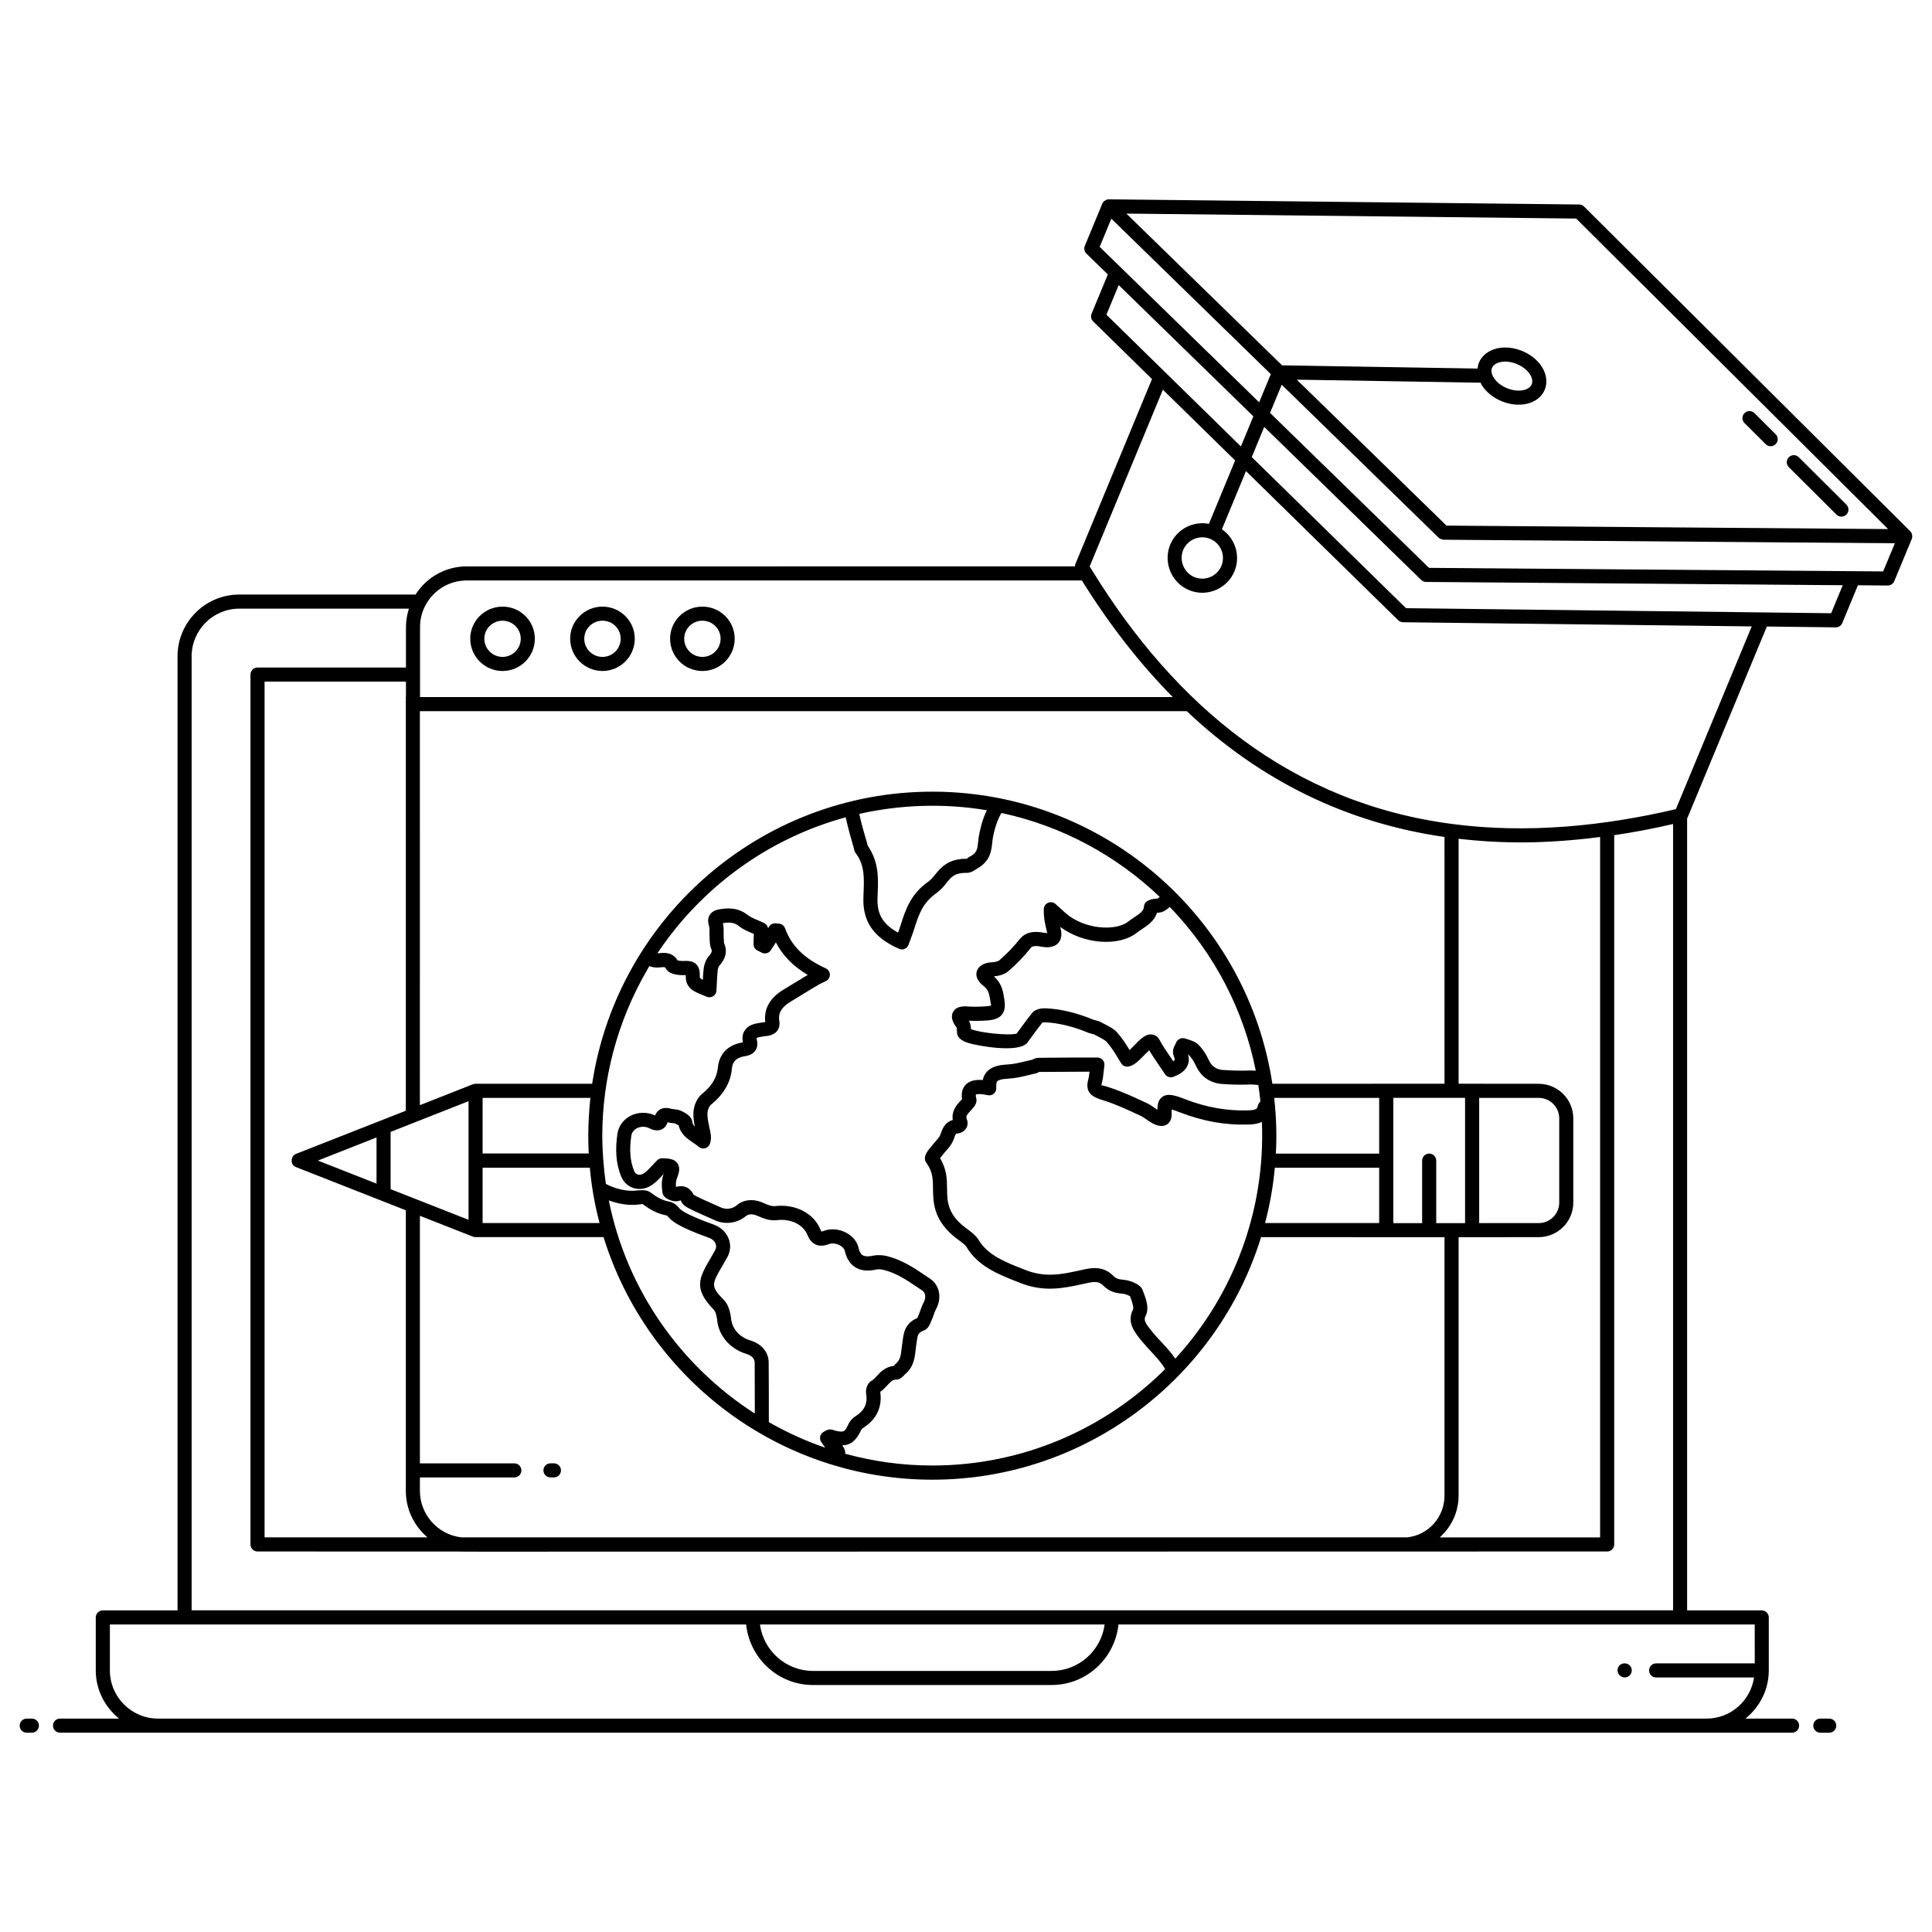 <?xml version="1.0" encoding="UTF-8"?>
<!-- Uploaded to: ICON Repo, www.iconrepo.com, Generator: ICON Repo Mixer Tools -->
<svg fill="#000000" width="800px" height="800px" version="1.1" viewBox="144 144 512 512" xmlns="http://www.w3.org/2000/svg">
 <g>
  <path d="m152.45 599.45h-1.371c-1.031 0-1.867 0.836-1.867 1.867s0.836 1.867 1.867 1.867l1.371-0.004c1.031 0 1.867-0.836 1.867-1.867s-0.836-1.863-1.867-1.863z"/>
  <path d="m628.77 599.45h-2.363c-1.031 0-1.867 0.836-1.867 1.867s0.836 1.867 1.867 1.867h2.363c1.031 0 1.867-0.836 1.867-1.867 0-1.035-0.836-1.867-1.867-1.867z"/>
  <path d="m574.57 588.54c1.031 0 1.867-0.836 1.867-1.867s-0.836-1.867-1.867-1.867h-0.078c-1.031 0-1.824 0.836-1.824 1.867 0 1.035 0.871 1.867 1.902 1.867z"/>
  <path d="m277.18 321.82c4.719 0 8.559-3.84 8.559-8.559 0-4.688-3.836-8.5-8.559-8.5-4.719 0-8.562 3.812-8.562 8.5 0.004 4.719 3.844 8.559 8.562 8.559zm0-13.328c2.66 0 4.824 2.141 4.824 4.769 0 2.664-2.164 4.828-4.824 4.828-2.664 0-4.828-2.164-4.828-4.828 0-2.629 2.164-4.769 4.828-4.769z"/>
  <path d="m303.66 321.82c4.719 0 8.562-3.84 8.562-8.559 0-4.688-3.84-8.5-8.562-8.5-4.719 0-8.559 3.812-8.559 8.5 0.004 4.719 3.84 8.559 8.559 8.559zm0-13.328c2.664 0 4.828 2.141 4.828 4.769 0 2.664-2.164 4.828-4.828 4.828-2.66 0-4.824-2.164-4.824-4.828 0-2.629 2.164-4.769 4.824-4.769z"/>
  <path d="m330.14 321.82c4.719 0 8.562-3.84 8.562-8.559 0-4.688-3.84-8.5-8.562-8.5-4.719 0-8.559 3.812-8.559 8.5 0.004 4.719 3.84 8.559 8.559 8.559zm0-13.328c2.664 0 4.828 2.141 4.828 4.769 0 2.664-2.164 4.828-4.828 4.828-2.66 0-4.824-2.164-4.824-4.828 0-2.629 2.164-4.769 4.824-4.769z"/>
  <path d="m290.8 531.8h-0.918c-1.031 0-1.867 0.836-1.867 1.867s0.836 1.867 1.867 1.867h0.918c1.031 0 1.867-0.836 1.867-1.867-0.004-1.031-0.836-1.867-1.867-1.867z"/>
  <path d="m611.93 261.71c0.738 0.734 1.918 0.719 2.637-0.008 0.727-0.73 0.727-1.91-0.008-2.637l-5.613-5.586c-0.73-0.727-1.91-0.727-2.637 0.008-0.727 0.73-0.727 1.91 0.008 2.637z"/>
  <path d="m630.68 280.37c0.738 0.734 1.918 0.719 2.637-0.008 0.727-0.73 0.727-1.91-0.008-2.637l-12.617-12.559c-0.73-0.727-1.91-0.727-2.637 0.008-0.727 0.73-0.727 1.91 0.008 2.637z"/>
  <path d="m650.75 285.82c-0.012-0.078-0.055-0.141-0.078-0.219-0.051-0.176-0.078-0.363-0.184-0.52-0.047-0.07-0.129-0.105-0.184-0.168-0.031-0.035-0.031-0.082-0.062-0.117l-86.445-86.059c-0.344-0.344-0.809-0.539-1.293-0.543-4.211-0.047-125.04-1.375-124.66-1.371-0.047 0-0.086 0.039-0.133 0.039-0.078 0.004-0.156-0.027-0.234-0.012-0.172 0.035-0.309 0.141-0.465 0.223-0.086 0.043-0.176 0.062-0.254 0.121-0.27 0.199-0.5 0.449-0.633 0.77-1.066 2.57-4.82 11.641-4.637 11.191-0.293 0.707-0.125 1.52 0.422 2.051l5.676 5.531-4.305 10.391c-0.293 0.703-0.129 1.516 0.418 2.047l15.59 15.277-20.344 49.117c-0.07 0.168-0.066 0.352-0.086 0.527l-161.2 0.004c-5.543 0-10.609 2.856-13.527 7.465h-46.742c-9.012 0-16.344 7.348-16.344 16.383v252.82h-19.801c-1.031 0-1.867 0.836-1.867 1.867v14.039c0 5.172 2.441 9.742 6.18 12.77h-15.656c-1.031 0-1.867 0.836-1.867 1.867s0.836 1.867 1.867 1.867h247.93 211.09c1.031 0 1.867-0.836 1.867-1.867s-0.836-1.867-1.867-1.867h-12.355c3.738-3.027 6.18-7.598 6.18-12.77v-14.039c0-1.031-0.836-1.867-1.867-1.867h-19.777v-209.91c0.02-0.039 0.066-0.059 0.082-0.102l21.051-50.719c1.227 0.016 2.078 0.023 18.266 0.219 0.754 0 1.438-0.453 1.723-1.152l4.141-10c0.754 0.008-0.203 0 7.914 0.062 0.754 0 1.438-0.453 1.723-1.152l4.641-11.195c0.133-0.328 0.148-0.672 0.094-1.008zm-6.383-1.609-117.03-0.918c-4.074-3.969 14.723 14.352-39.672-38.676l48.707 0.801c0.117 0.23 0.199 0.461 0.344 0.688 2.383 3.742 7.606 5.871 11.867 4.914 4.812-1.078 6.625-5.68 4.051-9.773-2.316-3.68-7.5-5.894-11.871-4.922-2.285 0.516-4.039 1.883-4.812 3.754-0.211 0.508-0.328 1.047-0.379 1.594l-51.805-0.852-41.266-40.215 119.2 1.316zm-102.79-44.246c2.781-0.621 6.402 0.902 7.891 3.266 0.348 0.547 0.863 1.621 0.445 2.637-0.406 0.984-1.527 1.367-2.156 1.512-2.719 0.605-6.363-0.859-7.894-3.273-0.176-0.273-0.391-0.676-0.516-1.129-0.004-0.012-0.004-0.023-0.008-0.031-0.422-1.594 0.641-2.621 2.238-2.981zm-103.06-38.012 42.262 41.195-3.09 7.469c-2.723-2.656 10.961 10.684-42.266-41.195zm1.949 17.594 35.688 34.785-3.301 7.981-35.637-34.914zm-172.8 78.289h163.05c7.332 11.812 15.434 22.141 24.082 30.898h-199.48v-18.512c0-2.137 0.5-4.117 1.496-5.906 2.144-3.996 6.309-6.481 10.855-6.481zm-1.391 253.58c-6.301-0.699-10.996-6.121-10.996-12.316v-3.562h25.027c1.031 0 1.867-0.836 1.867-1.867s-0.836-1.867-1.867-1.867h-25.027v-65.605l14.07 5.531c0.219 0.086 0.453 0.129 0.68 0.129 0.008 0 0.016-0.008 0.023-0.008h33.895c11.613 37.539 46.637 64.285 87.133 64.285 40.727 0 75.629-27 87.121-64.285 4.969 0.004-18.004-0.008 48.609 0.027v68.457c0 5.727-4.269 10.484-9.902 11.082zm-14.691-222.68h-0.035v109.62l-29.137 11.453c-1.375 0.539-1.594 2.848 0 3.473l29.137 11.453v74.371c0 4.613 2.012 9.164 5.75 12.316h-43.184v-226.79h37.469zm63.977 72.211c0.18-0.305 0.348-0.613 0.527-0.918 0.77 0.332 1.766 0.477 3.039 0.324 0.844-0.102 1.078-0.059 1.277 0.164 0.707 1.723 3.375 1.914 4.57 1.914 0.32-0.012 0.68-0.02 0.758-0.02 0.004 0.121 0.004 0.266 0.004 0.441-0.016 3.074 2.449 4.047 4.25 4.754 0.402 0.16 0.82 0.324 1.238 0.516 0.562 0.266 1.223 0.223 1.75-0.098 0.531-0.32 0.867-0.883 0.898-1.504l0.062-1.301c0.07-1.531 0.133-2.894 0.27-4.18 0.105-0.551 0.305-0.984 0.453-1.148 0.68-0.785 2.504-2.867 1.285-5.82-0.082-0.172-0.102-0.66-0.121-1.02l-0.027-0.484c-0.027-0.383-0.02-0.773-0.016-1.168 0.012-0.832 0.027-1.758-0.199-2.762 1.883-0.301 3.051-0.098 4.012 0.613 1.133 0.965 2.465 1.523 3.75 2.066 0.145 0.062 0.293 0.125 0.441 0.188-0.051 0.898-0.082 1.812-0.082 2.731 0.004 0.676 0.371 1.297 0.965 1.625 0.203 0.109 0.43 0.223 0.66 0.332l0.484 0.246c0.848 0.465 1.918 0.211 2.453-0.598 0.457-0.684 0.91-1.387 1.355-2.086 1.812 3.5 4.562 6.309 8.441 8.609-1.398 0.828-2.781 1.676-4.172 2.531l-2.039 1.246c-4.648 2.695-5.359 6.137-5.043 8.719-0.578 0.059-1.203 0.164-1.781 0.27-1.773 0.254-2.977 0.898-3.672 1.973-0.562 0.867-0.715 1.902-0.461 3.133-0.039 0.008-0.086 0.016-0.137 0.023-3.75 0.633-6.047 2.887-6.477 6.418-0.227 2.781-1.57 5.078-4.262 7.254-1.68 1.414-2.266 3.727-2.258 5.231-0.023 1.148 0.156 2.269 0.379 3.367-0.352-0.34-0.57-0.676-0.637-1.07-0.129-1.684-1.941-2.559-3.019-3.082-0.605-0.293-1.23-0.355-1.781-0.414-0.219-0.023-0.441-0.035-0.57-0.066-0.98-0.285-2.133-0.496-3.207 0.121-0.582 0.336-1.02 0.852-1.32 1.59-2.066-0.965-4.473-0.941-6.469 0.078-1.867 0.953-3.137 2.637-3.492 4.664-0.664 4.422-0.375 8.004 0.898 11.242 0.602 1.629 1.871 2.828 3.484 3.289 1.715 0.492 3.57 0.086 5.082-1.086 0.988-0.738 1.77-1.59 2.527-2.414 0.082-0.086 0.16-0.172 0.242-0.258-0.645 1.602-0.527 3.344-0.34 4.734 0.035 0.488 0.258 1.184 1.121 1.742 0.512 0.328 2.109 1.082 3.402 0.605 0.168-0.062 0.281-0.09 0.316-0.109 0.035 0.047 0.086 0.125 0.141 0.234 0.406 1.188 1.555 1.793 6.75 4.078l2.262 1.008c2.621 1.184 5.852 0.766 8.117-1.113 1.066-0.934 2.641-0.32 3.328 0.008 1.352 0.602 3.129 1.262 4.859 1.047 3.727-0.457 7 1.133 8.148 3.902 1.035 2.613 3.082 3.465 5.707 2.438 0.836-0.309 1.938-0.18 2.887 0.34 0.695 0.379 1.191 0.926 1.305 1.441 0.457 2.023 1.387 3.484 2.762 4.352 1.496 0.938 3.402 1.121 5.711 0.582 0.445-0.074 1.133-0.035 1.723 0.094 3.41 0.824 6.191 2.703 9.137 4.688l1.176 0.789c1.078 0.719 0.957 2.152 0.379 3.207-0.348 0.652-0.598 1.348-0.844 2.039-0.137 0.395-0.27 0.785-0.449 1.18l-0.164 0.395c-0.059 0.141-0.137 0.344-0.207 0.492-3.293 1.359-3.637 4.059-3.867 5.867-0.039 0.301-0.078 0.602-0.137 0.941-0.07 0.438-0.117 0.879-0.168 1.324-0.211 1.918-0.387 3.047-1.656 4.086l-0.426 0.457c-2.269 0.273-3.547 1.66-4.484 2.688-0.488 0.531-0.91 0.992-1.449 1.293-1.312 0.797-1.562 2.66-1.352 3.512 0.383 2.551-0.504 4.359-2.801 5.824-0.867 0.508-1.629 1.395-1.996 2.285-0.887 1.852-1.102 2.113-3.473 1.551-0.383-0.16-0.734-0.23-0.996-0.289-0.488-0.098-1.184 0.098-1.605 0.375-0.188 0.098-0.371 0.195-0.555 0.32-0.426 0.289-0.719 0.738-0.797 1.246-0.082 0.508 0.047 1.027 0.355 1.434 0.223 0.289 0.414 0.586 0.609 0.879 0.121 0.18 0.246 0.367 0.375 0.559-0.105-0.035-0.215-0.07-0.32-0.109-4.641-1.613-9.383-3.723-14.051-6.348-0.188-0.105-0.367-0.215-0.555-0.32 0.008-5.242-0.012-10.48-0.043-15.684 0.039-2.762-1.816-5.043-4.84-5.953-2.977-0.902-4.949-3.176-5.156-6.051-0.297-2.203-0.949-3.773-1.953-4.75-3.473-3.59-3.223-4.023-0.129-9.324l1.086-1.898c0.867-1.531 1.012-3.266 0.41-4.883-0.645-1.738-2.102-3.125-3.996-3.805-7.543-2.695-8.848-4.019-9.027-4.25-0.281-0.367-1.309-1.578-2.75-1.832-1.875-0.34-3.273-1.172-4.922-2.406-1.004-0.746-2.277-0.656-3.371-0.574-2.523 0.391-5.719-0.254-8.5-1.703-0.016-0.109-0.027-0.219-0.043-0.328-0.543-3.809-0.906-8.586-0.906-12.48v-0.008c0.016-14.789 3.84-30.109 11.945-43.992zm52.555-40.359c0.613 2.793 1.375 5.531 2.152 8.172 0.098 0.676 0.395 1.289 0.777 1.691 2.094 3.047 1.961 6.43 1.816 10.008l-0.047 1.297c-0.246 6.461 2.668 10.684 9.441 13.691 0.242 0.109 0.5 0.16 0.758 0.16 0.246 0 0.496-0.051 0.727-0.148 0.477-0.199 0.848-0.59 1.023-1.074l0.449-1.199c0.262-0.691 0.488-1.305 0.723-1.973l0.391-1.203c1.164-3.629 2.168-6.766 5.891-9.371 1.102-0.777 1.871-1.727 2.543-2.566 1.316-1.633 2.074-2.801 5.668-2.766 0.922-0.066 1.637-0.543 2.16-0.887 0.156-0.105 0.309-0.215 0.664-0.395 3.223-1.988 3.484-4.625 3.676-6.551 0.039-0.395 0.082-0.789 0.141-1.164 0.52-2.883 1.258-5.019 2.328-6.863 16.055 3.438 30.477 11.301 41.949 22.242-0.324 0.293-0.52 0.41-0.59 0.441h-0.047c-1.031 0.074-3.449 0.242-3.562 2.211-0.105 1.086-0.98 1.715-2.519 2.734-0.566 0.375-1.129 0.754-1.637 1.16-3.32 2.609-11.625 2.086-16.574-2.231l-2.68-2.422c-0.539-0.484-1.312-0.621-1.977-0.332-0.668 0.281-1.113 0.926-1.141 1.648-0.082 2.305 0.387 4.215 0.844 6.074 0.027 0.125 0.051 0.23 0.066 0.316-0.172-0.02-0.461-0.016-0.84-0.082-2.82-0.598-4.938-0.086-6.375 1.578-1.605 2.035-3.445 3.953-5.504 5.738-0.188 0.164-1.059 0.492-2.082 0.508-2.856 0.176-3.641 1.68-3.848 2.316-0.238 0.734-0.359 2.195 1.52 3.734 1.426 1.094 1.672 1.984 1.891 3.246 0.246 1.285 0.328 2.066 0.41 2.113-0.191 0.117-0.855 0.27-3.18 0.34-0.883 0.023-1.676 0.039-2.516-0.016-1.031-0.102-3.426-0.355-4.406 1.383-0.953 1.695 0.414 3.508 0.918 4.168 0.043 0.094 0.055 0.441 0.066 0.672 0.012 0.262 0.023 0.527 0.051 0.789 0.191 1.758 2.266 2.398 3.148 2.672 2.062 0.637 13.023 2.746 15.434-0.074l1.277-1.738c0.895-1.223 1.797-2.457 2.758-3.656 0.191-0.035 0.516-0.062 0.852-0.047 3.242 0.137 7.125 1.062 10.809 2.555 0.504 0.246 0.996 0.375 1.43 0.484 0.273 0.07 0.555 0.141 0.629 0.176 0.348 0.191 0.711 0.379 1.078 0.566 0.867 0.445 1.852 0.949 2.269 1.453 1.172 1.309 2.035 2.723 3.031 4.359l0.773 1.258c0.352 0.566 0.949 0.926 1.645 0.875 2.078-0.07 3.867-2.606 5.789-4.32 0.801 1.363 1.699 2.672 2.637 4.043 0.508 0.742 1.023 1.496 1.539 2.277 0.484 0.738 1.41 1.031 2.246 0.715 1.387-0.547 3.074-1.391 3.762-3.066 0.359-0.871 0.395-1.844 0.121-2.879 0.07 0.039 0.125 0.078 0.164 0.113 0.754 0.801 1.395 1.77 1.867 2.816 1.363 2.992 3.793 4.691 7.027 4.914 2.856 0.195 5.32 0.234 7.453 0.129 0.445 0 1.184 0.043 2.094 0.137 0.223 1.438 0.406 2.887 0.559 4.344-0.355 0.375-0.652 0.824-0.754 1.395-0.066 0.34-0.188 0.969-2.582 0.992-5.559 0.145-10.926-0.777-16.461-2.91-2.894-1.113-4.758-1.715-6.219-0.652-1.074 0.785-1.281 2.055-1.281 3.406-0.262-0.168-0.52-0.352-0.777-0.531-0.691-0.484-1.406-0.984-2.184-1.316-3.262-1.523-6.633-3.098-10.145-4.207-0.41-0.125-1.645-0.508-1.742-0.414 0-0.008-0.012-0.156 0.094-0.547 0.289-0.98 0.391-1.953 0.496-2.981 0.055-0.531 0.109-1.102 0.199-1.715 0.082-0.535-0.078-1.082-0.43-1.492-0.352-0.41-0.867-0.648-1.41-0.648-5.023-0.023-9.375 0.023-13.746 0.055l-1.629 0.016c-0.785-0.051-1.375 0.25-1.906 0.504-0.641 0.137-1.273 0.293-1.902 0.445-1.582 0.383-3.078 0.746-4.664 0.824-1.949 0.109-4.129 0.43-5.488 1.961-0.586 0.66-0.902 1.418-1.066 2.16-1.637-0.137-3.344 0.051-4.496 1.227-0.902 0.93-1.23 2.207-0.973 3.82-0.152 0.172-0.309 0.344-0.465 0.512-0.93 1.008-2.379 2.566-2 5.031-2.129 0.629-2.738 2.348-3.125 3.434-0.074 0.215-0.148 0.43-0.234 0.625-0.215 0.488-0.664 0.992-1.137 1.523-0.352 0.398-0.711 0.805-1 1.203l-0.379 0.457c-0.754 0.883-2.32 2.715-1.008 4.281 1.605 2.258 1.621 4.297 1.645 6.656 0.008 0.961 0.02 1.918 0.121 2.824 0.34 4.246 2.477 7.75 6.551 10.719 0.816 0.598 1.828 1.336 2.16 1.852 3.035 5.168 8.402 7.289 13.594 9.336l0.461 0.18c6.434 2.625 11.625 1.5 16.645 0.414l0.629-0.141c2.203-0.512 3.617-0.762 4.812 0.375 1.871 1.926 3.59 2.117 5.246 2.305l0.402 0.043c0.457 0.074 1.223 0.387 1.586 0.609 0.352 0.93 1.105 2.938 0.797 3.516-1.684 3.426 0.312 5.902 2.25 8.301 0.777 0.953 1.641 1.879 2.504 2.805 1.473 1.582 2.852 3.094 3.762 4.688-15.824 15.785-37.641 25.559-61.699 25.559-7.984 0-15.715-1.098-23.074-3.113 0.039-0.777-0.219-1.523-0.801-2.211 2.262-0.086 3.703-1.305 4.977-3.988 0.086-0.215 0.309-0.488 0.531-0.621 3.578-2.285 5.117-5.453 4.574-9.598 0.75-0.516 1.32-1.137 1.832-1.691 0.898-0.98 1.375-1.453 2.055-1.52 1.266 0.098 2.121-0.812 2.602-1.379 2.367-1.926 2.648-4.434 2.871-6.445 0.043-0.391 0.086-0.781 0.137-1.129 0.062-0.352 0.109-0.711 0.156-1.074 0.23-1.812 0.383-2.465 1.828-2.981 1.188-0.438 1.66-1.602 2.121-2.742 0.207-0.465 0.383-0.953 0.559-1.449 0.18-0.516 0.352-1.035 0.602-1.496 1.637-2.973 0.969-6.375-1.59-8.086l-1.164-0.781c-3.09-2.086-6.281-4.242-10.398-5.234-0.523-0.113-1.879-0.355-3.281-0.113-1.387 0.32-2.398 0.289-3-0.09-0.504-0.316-0.875-0.992-1.102-1.984-0.336-1.57-1.488-2.996-3.156-3.914-1.906-1.043-4.144-1.25-6.012-0.551-0.387 0.152-0.598 0.18-0.629 0.207-0.047-0.059-0.145-0.215-0.285-0.559-1.809-4.363-6.66-6.832-12.066-6.207-0.613 0.086-1.582-0.172-2.828-0.727-2.707-1.316-5.465-1.102-7.367 0.574-1.086 0.906-2.777 1.121-4.109 0.516l-2.297-1.023c-1.684-0.742-4.168-1.84-4.934-2.34-1.324-2.609-3.508-2.43-4.691-2.074-0.059-0.77-0.031-1.547 0.23-2.18 0.504-1.387 1.023-2.82 0.184-4.062-0.863-1.27-2.473-1.316-4.035-1.359-0.492-0.02-1.008 0.184-1.371 0.543-0.453 0.453-0.867 0.898-1.27 1.336-0.703 0.762-1.312 1.422-2.047 1.977-0.586 0.453-1.234 0.609-1.789 0.461-0.461-0.133-0.82-0.484-1.02-1.027-1.055-2.68-1.27-5.566-0.707-9.32 0.145-0.816 0.691-1.523 1.508-1.941 0.988-0.504 2.199-0.504 3.242 0.004 0.586 0.285 1.98 0.949 3.32 0.309 0.512-0.246 1.16-0.754 1.543-1.887 0.066 0.02 0.137 0.039 0.219 0.062 0.371 0.09 0.773 0.137 1.168 0.18 0.191 0.02 0.484 0.051 0.527 0.059 0.551 0.266 0.855 0.438 1.023 0.551 0.551 2.367 2.344 3.57 3.797 4.543 0.508 0.34 1.02 0.68 1.465 1.078 0.461 0.418 1.113 0.578 1.711 0.43 0.609-0.152 1.098-0.598 1.305-1.188 0.34-0.961 0.289-1.719 0.238-2.383-0.109-0.684-0.254-1.375-0.402-2.066-0.266-1.242-0.516-2.414-0.496-3.512-0.004-0.902 0.406-1.957 0.902-2.379 3.461-2.801 5.297-6.016 5.594-9.758 0.148-1.207 0.668-2.656 3.375-3.113 0.871-0.141 2.109-0.453 2.848-1.535 0.5-0.734 0.637-1.656 0.371-2.848-0.078-0.258-0.082-0.402-0.094-0.426 0.078-0.055 0.355-0.211 1.125-0.32 0.605-0.109 1.207-0.219 1.98-0.289 3.098-0.633 3.102-2.883 2.953-3.863-0.254-1.461-0.129-3.379 3.207-5.312l2.082-1.277c1.707-1.047 3.394-2.082 5.188-3.121 0.34-0.215 0.711-0.379 1.074-0.543 0.285-0.129 0.566-0.258 0.836-0.398 0.633-0.328 1.023-0.988 1.008-1.703-0.02-0.711-0.438-1.355-1.086-1.652-5.742-2.637-9.078-5.918-10.805-10.641-0.25-0.684-0.879-1.164-1.605-1.219l-0.906-0.07c-0.691-0.055-1.375 0.293-1.738 0.891-0.082 0.129-0.16 0.262-0.242 0.391-0.102-0.57-0.469-1.074-1.004-1.34-0.57-0.285-1.168-0.539-1.766-0.789-1.07-0.453-2.086-0.879-2.875-1.547-2.492-1.863-5.191-1.688-7.309-1.316-0.496 0.098-1.812 0.352-2.512 1.484-0.68 1.105-0.352 2.301-0.215 2.785 0.191 0.559 0.18 1.289 0.168 2.062-0.008 0.496-0.012 0.992 0.023 1.477l0.023 0.402c0.031 0.707 0.078 1.586 0.434 2.348 0.156 0.379 0.301 0.734-0.684 1.867-0.844 0.973-1.18 2.246-1.328 3.051-0.121 1.062-0.188 2.098-0.246 3.188-0.758-0.352-0.801-0.516-0.801-0.805 0.008-1.008 0.02-2.383-0.949-3.32-0.996-0.961-2.426-0.902-3.617-0.855-0.496 0-1.016-0.082-1.332-0.16-1.383-2.324-3.731-2.035-4.894-1.895-0.199 0.023-0.305 0.012-0.445 0.008 11.59-17.371 29.23-30.398 49.898-36.031zm3.902-0.961c10.637-2.367 22.066-2.801 33.434-0.918 0.027 0.004 0.055 0.012 0.086 0.016-1.223 2.492-1.785 4.961-2.144 6.949-0.082 0.477-0.133 0.957-0.18 1.434-0.168 1.699-0.273 2.727-1.73 3.644-0.32 0.148-0.641 0.352-0.957 0.562-0.156 0.105-0.398 0.262-0.195 0.27-4.91-0.109-6.949 2.262-8.473 4.152-0.598 0.742-1.113 1.383-1.785 1.855-4.746 3.32-6.102 7.551-7.297 11.285l-0.371 1.145c-0.133 0.383-0.266 0.758-0.41 1.141-4.66-2.57-5.582-5.594-5.441-9.273l0.047-1.277c0.152-3.832 0.324-8.18-2.641-12.484-0.02-0.102-0.039-0.207-0.066-0.297-0.785-2.676-1.594-5.434-2.18-8.133 0.098-0.023 0.199-0.047 0.305-0.07zm104.76 68.047c0.004 0.023 0.008 0.047 0.012 0.07-0.535-0.039-1.035-0.059-1.477-0.059-0.473 0-2.644 0.184-7.137-0.121-1.859-0.125-3.09-0.996-3.883-2.727-0.629-1.414-1.516-2.742-2.531-3.816-0.844-0.926-2.062-1.301-3.141-1.633l-0.621-0.195c-0.477-0.168-1.012-0.059-1.461 0.164-0.449 0.223-0.805 0.688-0.957 1.168-0.035 0.117-0.105 0.227-0.168 0.344-0.305 0.59-0.883 1.688-0.344 3.039 0.246 0.551 0.273 0.883 0.227 1-0.02 0.035-0.082 0.16-0.355 0.352-0.223-0.324-0.441-0.648-0.66-0.965-1.113-1.629-2.168-3.164-3-4.719-0.406-0.789-1.082-1.289-1.898-1.414-1.785-0.266-3.18 1.223-4.863 2.934-0.336 0.34-0.789 0.805-1.168 1.184-0.977-1.598-1.926-3.109-3.191-4.527-0.863-1.043-2.152-1.703-3.398-2.34-0.332-0.168-0.66-0.336-1.047-0.547-0.508-0.25-1.004-0.379-1.441-0.488-0.27-0.07-0.551-0.141-0.828-0.273-4.254-1.73-8.465-2.723-12.129-2.879-0.625-0.031-2.746-0.082-3.777 1.191-1.066 1.316-2.07 2.688-3.055 4.035l-1.066 1.453c-1.855 0.617-9.82-0.191-12.109-1.184-0.027-0.629-0.086-1.422-0.531-2.215 0.988 0.062 1.875 0.043 3.113 0.016 2.59-0.082 4.512-0.246 5.633-1.645 1.062-1.324 0.84-3.074 0.434-5.199-0.262-1.508-0.707-3.238-2.559-4.93 1.281-0.105 2.91-0.523 3.887-1.426 2.203-1.906 4.203-3.996 5.898-6.148 0.16-0.184 0.645-0.746 2.797-0.289 0.758 0.129 3.07 0.527 4.434-0.941 0.844-0.906 1.066-2.203 0.66-3.871-0.035-0.145-0.074-0.289-0.105-0.434 6.117 4.555 15.477 5.352 20.328 1.527 0.434-0.348 0.906-0.656 1.379-0.969 1.473-0.973 3.246-2.148 3.93-4.301 0.086-0.008 0.188-0.02 0.301-0.027 1-0.016 1.977-0.496 3.086-1.535 12.098 12.555 19.66 27.719 22.785 43.34zm-20.961 75.992c-0.117 0.129-0.242 0.254-0.363 0.387-1.762-2.629-4.16-4.734-6.047-7.043-1.938-2.402-2.367-3.141-1.82-4.262 1.074-2.043 0.109-4.574-0.68-6.606-0.539-2.164-4.387-2.887-4.508-2.906l-0.512-0.059c-1.406-0.156-2.047-0.227-3.039-1.246-1.512-1.441-3.152-1.871-4.738-1.871-1.316 0-2.598 0.297-3.746 0.562l-0.371 0.082c-4.672 1.012-9.086 1.961-14.469-0.23l-0.48-0.191c-4.812-1.898-9.363-3.691-11.781-7.816-0.75-1.168-2.023-2.094-3.152-2.922-3.176-2.312-4.769-4.856-5.027-8.051-0.09-0.836-0.094-1.668-0.102-2.504-0.023-2.394-0.043-5.082-1.875-8.074 0.117-0.145 0.246-0.297 0.344-0.406 0.184-0.215 0.355-0.422 0.527-0.645 0.246-0.336 0.527-0.652 0.805-0.961 0.613-0.691 1.309-1.473 1.766-2.504 0.125-0.289 0.23-0.586 0.336-0.879 0.379-1.074 0.406-1.109 1.129-1.18 1.07-0.148 1.895-0.961 2.234-1.703 0.219-0.48 0.234-1.371 0.027-1.855-0.379-0.883-0.191-1.203 0.953-2.438 0.25-0.27 0.504-0.543 0.949-1.117 0.223-0.305 0.809-1.113 0.539-2.16-0.168-0.684-0.102-0.969-0.117-0.98 0.078-0.047 0.738-0.379 3.164 0.152 0.562 0.129 1.172-0.023 1.617-0.406 0.445-0.383 0.68-0.953 0.645-1.539-0.039-0.609-0.027-1.402 0.266-1.734 0.234-0.262 0.926-0.598 2.891-0.707 1.926-0.094 3.668-0.516 5.352-0.926 0.598-0.145 1.195-0.293 1.676-0.398 0.488-0.07 0.875-0.262 1.141-0.449l1.766-0.012c3.742-0.027 7.481-0.055 11.621-0.059-0.078 0.742-0.148 1.414-0.348 2.09-1.066 3.953 1.82 4.836 4.129 5.543 3.266 1.027 6.379 2.484 9.762 4.062 0.445 0.191 0.977 0.562 1.539 0.953 0.461 0.324 0.934 0.652 1.473 0.965 0.672 0.355 2.457 1.305 3.926 0.387 0.617-0.379 1.336-1.184 1.289-2.894-0.027-0.477-0.031-0.832-0.031-1.09 0.539 0.145 1.348 0.422 2.422 0.836 6.008 2.312 11.832 3.336 17.875 3.156 1.469-0.012 2.68-0.25 3.641-0.703 0.977 23.688-7.664 45.914-22.594 62.352zm26.031-50.211h27.645v14.668h-30.234c1.25-4.781 2.129-9.684 2.59-14.668zm27.645-3.731h-27.375c0.234-4.555 0.18-9.082-0.445-14.777h27.82zm-128.42 56.23c0.027-0.008 0.059-0.012 0.082-0.012h0.031c-0.039 0.008-0.078 0.012-0.113 0.012zm-67.578-42.781c0.273-0.02 0.785-0.055 0.719-0.141 1.75 1.309 3.746 2.586 6.441 3.074 0.098 0.035 0.332 0.219 0.512 0.449 0.762 0.98 2.703 2.617 10.73 5.484 0.848 0.305 1.488 0.883 1.75 1.59 0.152 0.402 0.246 1.031-0.16 1.746l-1.059 1.852c-3.18 5.441-4.773 8.176 0.707 13.84 0.289 0.281 0.68 0.957 0.887 2.492 0.301 4.273 3.356 7.906 7.789 9.246 0.828 0.25 2.207 0.883 2.188 2.367 0.027 4.477 0.035 8.953 0.035 13.43-19.652-12.602-33.961-32.824-38.691-56.48 2.789 1.027 5.688 1.43 8.152 1.051zm-85.246-11.609 15.535-6.129v12.234zm43.648 1.891h28.41c0.453 4.898 1.246 9.598 2.582 14.668h-30.992zm28-8.5v0.004c0 1.586 0.043 3.164 0.121 4.731h-28.121v-14.742h28.562c-0.312 2.848-0.559 6.84-0.562 10.008zm-31.73-9.125v31.43l-20.652-8.121v-15.172c0.383-0.156 22.027-8.68 20.652-8.137zm264.09-0.895v33.211h-7.641v-16.57c0-1.031-0.836-1.867-1.867-1.867s-1.867 0.836-1.867 1.867v16.57l-7.641 0.004v-33.211zm-1.715 105.4v-68.457c0.484 0 21.867-0.023 21.234-0.023 5.055 0 9.164-4.113 9.164-9.168v-22.301c0-5.055-4.109-9.168-9.164-9.168-0.383 0-21.621-0.02-21.234-0.02v-64.922c11.863 1.367 23.195 1.359 37.504-0.465v185.61h-42.504c3.062-2.734 5-6.672 5-11.082zm5.457-72.211v-33.172h15.781c2.996 0 5.434 2.438 5.434 5.438v22.301c0 2.996-2.438 5.438-5.434 5.438zm-9.188-36.922c-4.664 0 16.898-0.004-45.617 0.008-6.555-43.125-43.113-75.938-87.137-77.363-0.195-0.008-0.395-0.012-0.59-0.016-46.258-1.203-85.715 32.477-92.539 77.379h-30.918c-0.234 0-0.465 0.043-0.68 0.129-0.375 0.148-14.988 5.91-14.059 5.539l0.004-104.41h203.24c19.484 18.445 42.457 29.637 68.293 33.332zm-332.03-113.25c0-6.977 5.66-12.648 12.613-12.648h44.977c-0.5 1.57-0.789 3.227-0.789 4.926v10.672h-39.336c-1.031 0-1.867 0.836-1.867 1.867v230.52c0 1.031 0.836 1.867 1.867 1.867 178.52 0.012-152.16 0.125 357.67 0 1.031 0 1.867-0.836 1.867-1.867v-187.96c5.086-0.738 10.34-1.738 15.598-2.961v208.38l-392.6 0.004zm241.96 256.55c-0.918 6.938-6.875 12.309-14.059 12.309h-63.223c-7.184 0-13.141-5.371-14.059-12.309zm172.29 10.309h-26.145c-1.031 0-1.867 0.836-1.867 1.867s0.836 1.867 1.867 1.867h25.957c-0.914 6.152-6.18 10.902-12.582 10.902h-188.42-221.95c-7.043 0-12.77-5.731-12.77-12.77v-12.176h168.61c0.953 8.988 8.488 16.043 17.727 16.043h63.223c9.238 0 16.773-7.055 17.727-16.043h168.61zm-20.902-226.38c-19.164 4.504-39.449 6.539-59.203 3.941-42.453-5.523-73.328-31.094-95.641-67.434-0.18-0.27-0.352-0.539-0.516-0.809l19.41-46.859 19.145 18.758-6.949 16.797c-4.211-0.812-8.555 1.41-10.258 5.519-1.93 4.664 0.332 10.113 4.984 12.039 4.766 1.977 10.133-0.375 12.039-4.984 1.695-4.098 0.207-8.73-3.32-11.137l6.379-15.418 40.332 39.52c0.344 0.336 0.801 0.527 1.281 0.535l92.414 1.102zm-123.41-71.621c2.793 1.156 4.121 4.371 2.965 7.16-0.555 1.34-1.605 2.387-2.965 2.953-2.785 1.156-5.957-0.102-7.141-2.965-0.57-1.367-0.574-2.856-0.027-4.188 0.875-2.109 2.918-3.383 5.074-3.383 0.703 0.004 1.41 0.141 2.094 0.422zm167.63 12.277-3.074 7.426-112.67-1.34-40.875-40.043 3.305-7.988 41.598 40.547c0.344 0.336 0.805 0.527 1.285 0.531zm10.703-3.656-120.35-0.945-42.125-41.062 3.09-7.469 41.258 40.219c0.035 0.055 0.105 0.086 0.148 0.137l0.18 0.172c0.016 0.012 0.031 0.016 0.047 0.031 0.078 0.062 0.125 0.148 0.219 0.199 0.047 0.035 0.113 0.023 0.164 0.051 0.227 0.125 0.465 0.203 0.727 0.227 0.059 0.008 0.109 0.055 0.172 0.055 0.078-0.008 0.141-0.004 0.215-0.012h0.285 0.02c0.195 0.008 0.406 0 0.68 0.004l0.754 0.008c6.539 0.051 32.059 0.25 117.62 0.922z"/>
 </g>
</svg>